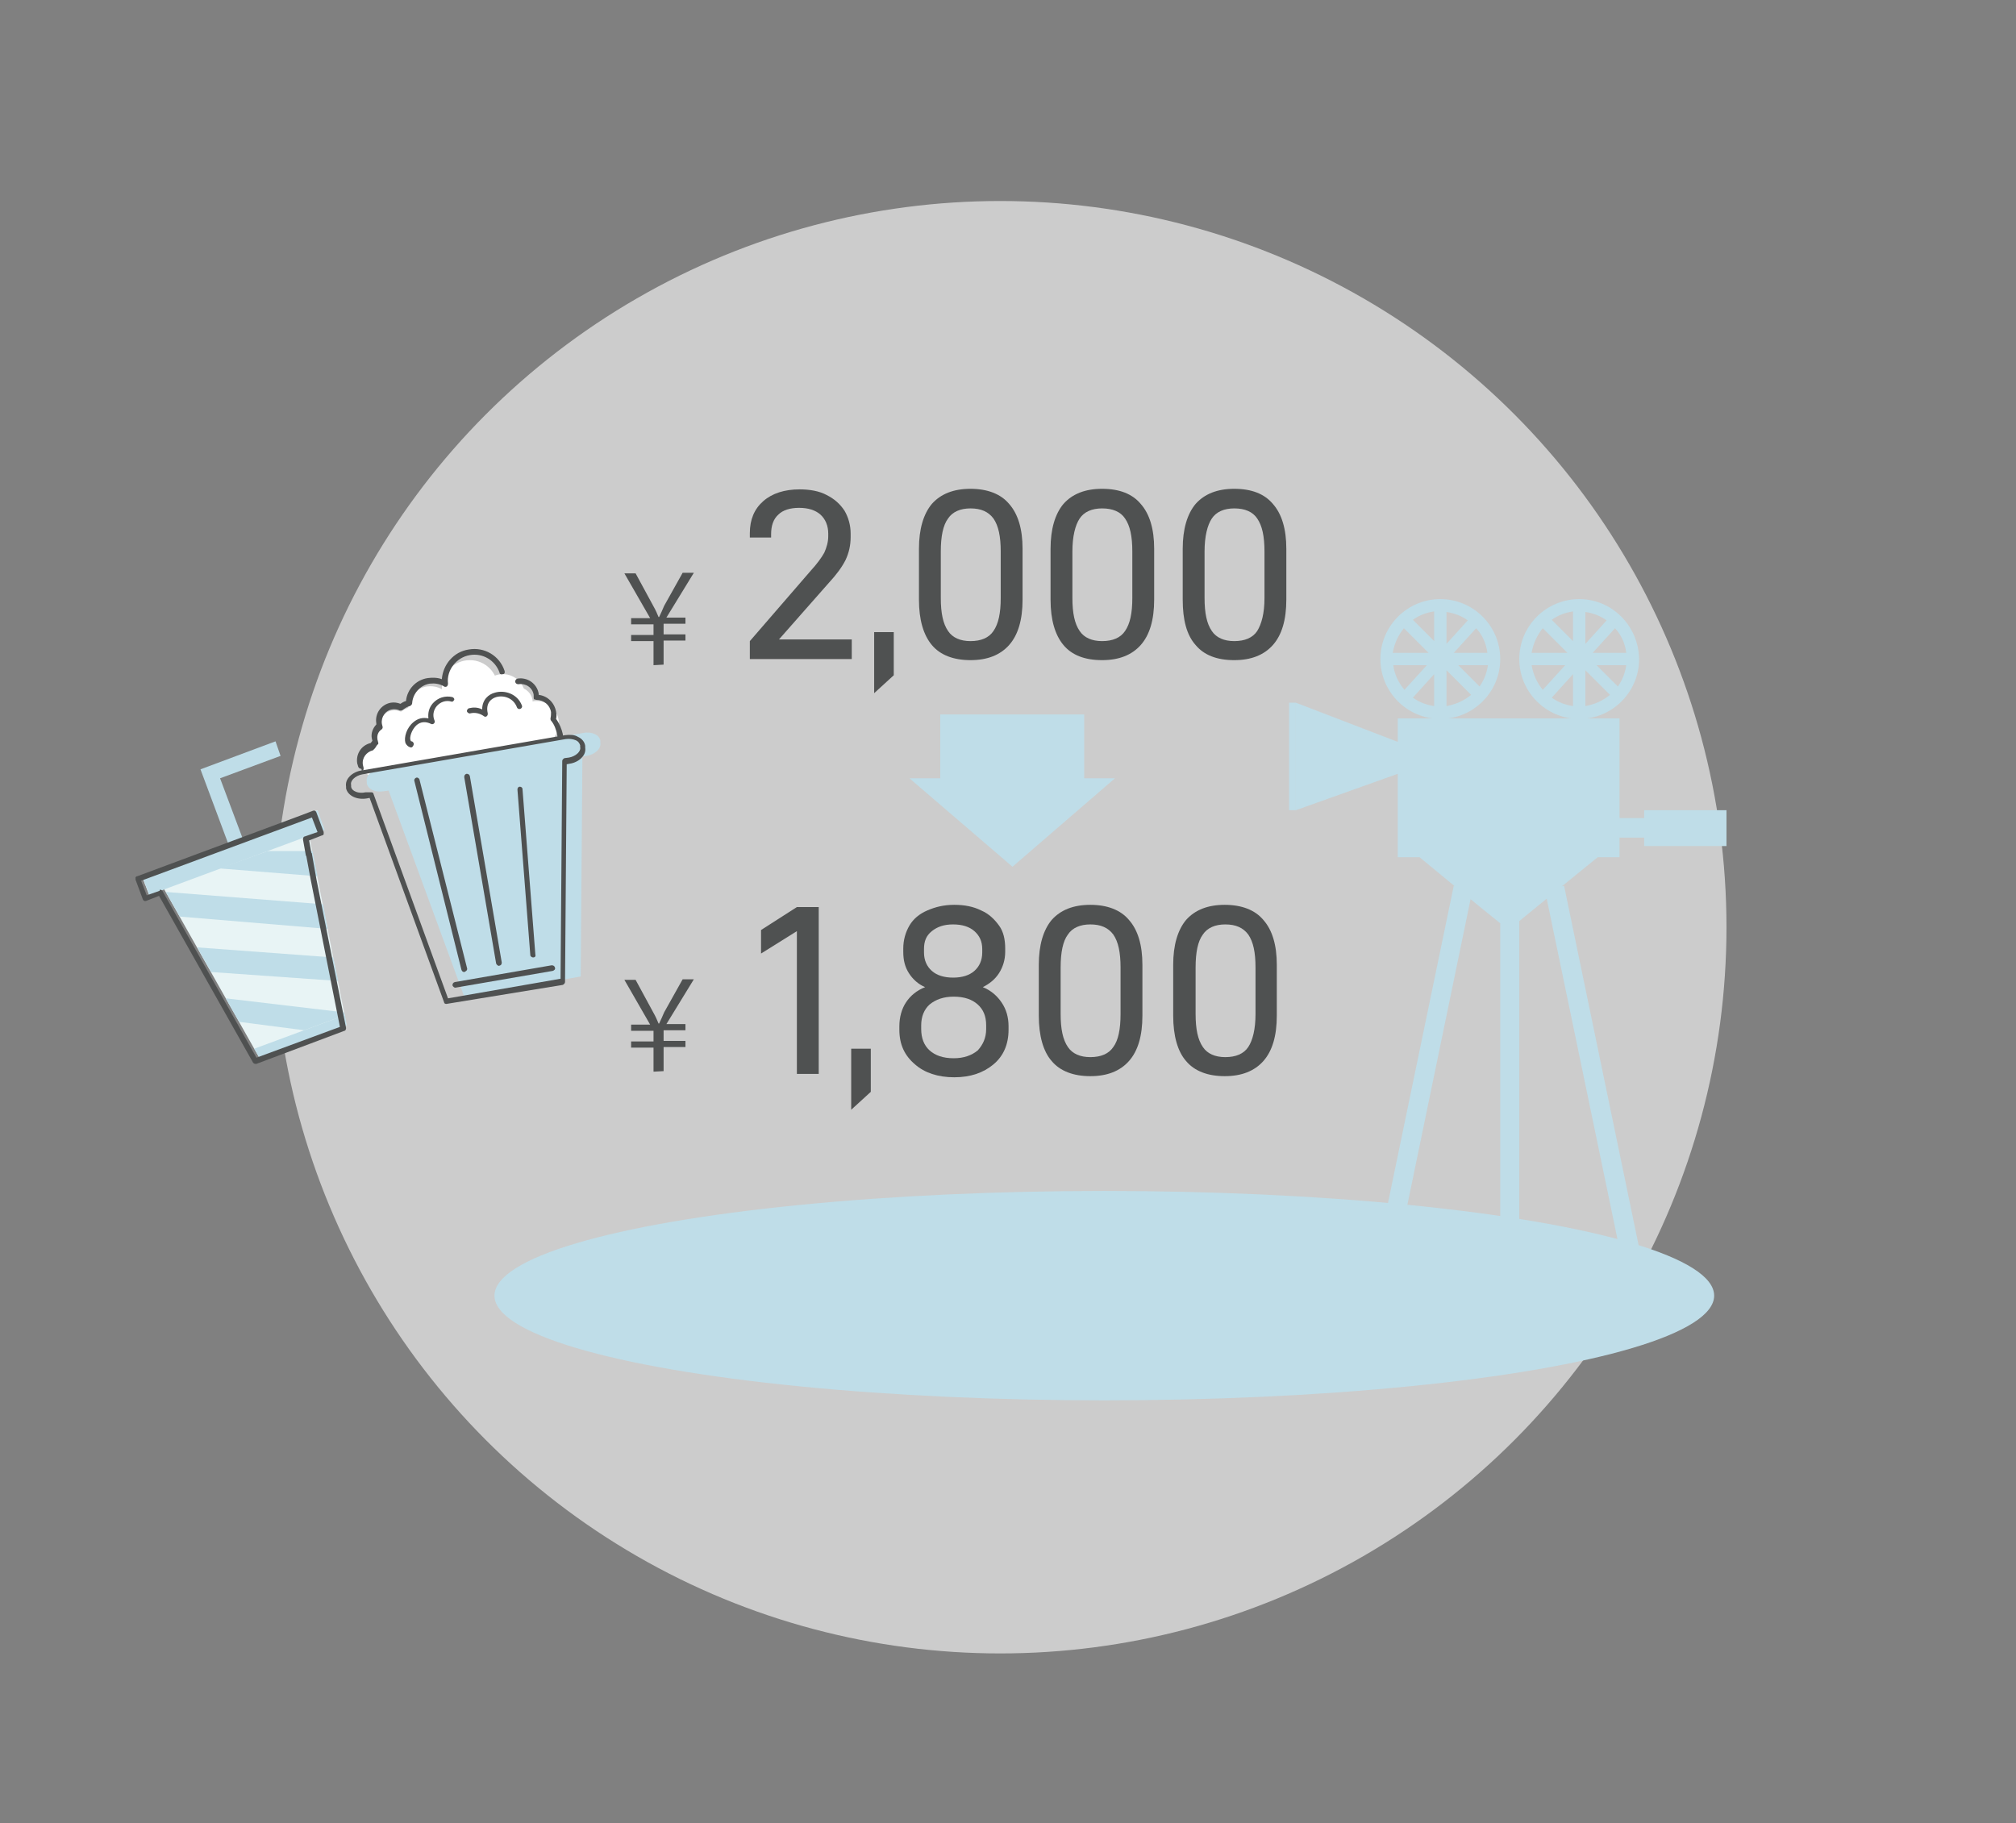 <?xml version="1.0" encoding="utf-8"?>
<!-- Generator: Adobe Illustrator 26.3.1, SVG Export Plug-In . SVG Version: 6.00 Build 0)  -->
<svg version="1.1" id="_イヤー_1" xmlns="http://www.w3.org/2000/svg" xmlns:xlink="http://www.w3.org/1999/xlink" x="0px"
	 y="0px" viewBox="0 0 360 325.6" style="enable-background:new 0 0 360 325.6;" xml:space="preserve">
<rect x="0" y="0" width="360" height="325.6" fill="#808080" stroke="none"/>
<style type="text/css">
	.st0{opacity:0.6;fill:#FFFFFF;}
	.st1{fill:#BFDDE8;}
	.st2{fill:#FFFFFF;}
	.st3{fill:#4F5151;}
	.st4{fill:#E8F4F5;}
</style>
<circle class="st0" cx="178.6" cy="165.6" r="129.7"/>
<g>
	<ellipse class="st1" cx="197.2" cy="231.4" rx="108.9" ry="18.7"/>
	<g>
		<polygon class="st1" points="308.3,151.1 308.3,144.7 293.6,144.7 293.6,146.1 289.2,146.1 289.2,128.3 249.6,128.3 249.6,132.5 
			231.4,125.5 231.4,144.7 249.6,138.2 249.6,153.1 253.5,153.1 259.8,158.3 259.6,158.2 243.8,234.4 247.2,235.1 262.6,160.6 
			267.9,164.9 267.9,235.1 271.3,235.1 271.3,164.5 276.2,160.5 291.7,235.1 295.1,234.4 279.3,158.2 278.9,158.3 285.3,153.1 
			289.2,153.1 289.2,149.6 293.6,149.6 293.6,151.1 		"/>
		<path class="st1" d="M282,107c-5.9,0-10.7,4.8-10.7,10.7c0,5.9,4.8,10.7,10.7,10.7c5.9,0,10.7-4.8,10.7-10.7
			C292.6,111.8,287.9,107,282,107z M283.1,109.3c1.4,0.2,2.7,0.7,3.8,1.5l-3.8,4.2V109.3z M280.9,114.5l-3.8-3.8
			c1.1-0.8,2.4-1.3,3.8-1.5V114.5z M280.9,126.1c-1.4-0.2-2.7-0.7-3.8-1.5l3.8-4.2V126.1z M283.1,119.7l4.4,4.4
			c-1.2,1-2.7,1.7-4.4,2V119.7z M285.1,118.8h5.3c-0.2,1.4-0.7,2.7-1.5,3.8L285.1,118.8z M290.4,116.6h-6l4-4.4
			C289.5,113.4,290.2,114.9,290.4,116.6z M275.5,112.2l4.4,4.4h-6.4C273.8,114.9,274.5,113.4,275.5,112.2z M273.5,118.8h6l-4,4.4
			C274.4,121.9,273.8,120.4,273.5,118.8z"/>
		<path class="st1" d="M257.2,107c-5.9,0-10.7,4.8-10.7,10.7c0,5.9,4.8,10.7,10.7,10.7s10.7-4.8,10.7-10.7
			C267.9,111.8,263.1,107,257.2,107z M258.3,109.3c1.4,0.2,2.7,0.7,3.8,1.5l-3.8,4.2V109.3z M256.1,114.5l-3.8-3.8
			c1.1-0.8,2.4-1.3,3.8-1.5V114.5z M256.1,126.1c-1.4-0.2-2.7-0.7-3.8-1.5l3.8-4.2V126.1z M258.3,119.7l4.4,4.4
			c-1.2,1-2.7,1.7-4.4,2V119.7z M260.4,118.8h5.3c-0.2,1.4-0.7,2.7-1.5,3.8L260.4,118.8z M265.6,116.6h-6l4-4.4
			C264.7,113.4,265.4,114.9,265.6,116.6z M250.7,112.2l4.4,4.4h-6.4C249,114.9,249.7,113.4,250.7,112.2z M248.8,118.8h6l-4,4.4
			C249.7,121.9,249,120.4,248.8,118.8z"/>
		<rect x="230.2" y="125.5" class="st1" width="1.2" height="19.2"/>
	</g>
	<g>
		<g>
			<g>
				<path class="st2" d="M98,129.3c0.1-0.4,0.1-0.9,0.1-1.3c-0.3-1.5-1.5-2.5-3-2.5c0-0.2,0-0.3,0-0.5c-0.3-1.5-1.7-2.5-3.1-2.2
					c-1.4,0.2-2.3,1.5-2.3,2.8c-0.1,0-0.2,0-0.4,0c-0.1,0-0.2,0-0.4,0.1c0-0.1,0-0.2,0-0.3c-0.2-1.3-1.5-2.2-2.7-1.9
					c-0.7,0.1-1.2,0.5-1.6,1c-0.2-0.1-0.5-0.2-0.8-0.1c-0.3,0-0.5,0.2-0.7,0.3c-0.6-0.7-1.5-1.1-2.5-1c-0.3,0-0.5,0.1-0.7,0.2
					c-0.9-1-2.2-1.5-3.7-1.3c-1.9,0.3-3.2,1.9-3.3,3.8c-0.5,0.2-0.9,0.4-1.3,0.7c-0.5-0.2-1-0.3-1.6-0.2c-1.4,0.2-2.3,1.6-2.1,3
					c0,0.2,0.1,0.3,0.1,0.4c-0.6,0.5-1,1.3-0.9,2.1c0,0.2,0.1,0.4,0.2,0.6c-0.2,0.2-0.4,0.5-0.5,0.7c-1.4,0.3-2.3,1.6-2.1,3
					c0.2,1.4,1.5,2.3,2.8,2.2c1.2,1.2,3,1.8,5,1.4c1.2-0.2,2.2-0.7,3-1.4c0.7,0.6,1.7,0.9,2.7,0.7c0.5-0.1,1-0.3,1.3-0.5
					c1.4,0.9,3.1,1.3,4.9,0.9c2.1-0.4,3.9-1.7,4.9-3.4c1.3,1.3,3.2,2,5.1,1.7c3.1-0.5,5.2-3.5,4.6-6.6C99,130.9,98.6,130,98,129.3z"
					/>
				<circle class="st2" cx="83.9" cy="122.9" r="5"/>
			</g>
			<circle class="st2" cx="89.8" cy="124.4" r="4"/>
			<circle class="st2" cx="95.8" cy="129.2" r="4"/>
			<path class="st3" d="M73.4,133.5L73.4,133.5c-0.5-0.1-0.8-0.4-1-0.8c-0.3-1,0.2-2.7,1.4-3.7c0.8-0.7,1.7-0.9,2.7-0.7
				c-0.1-1,0.1-1.9,0.8-2.7c0.9-1,2.2-1.4,3.5-1.1c0.2,0.1,0.4,0.3,0.3,0.5s-0.3,0.4-0.5,0.3c-1-0.3-2,0.1-2.6,0.8
				c-0.6,0.7-0.8,1.7-0.4,2.6c0.1,0.2,0,0.4-0.1,0.5s-0.3,0.2-0.5,0.1c-1-0.5-1.9-0.4-2.6,0.2c-0.9,0.8-1.3,2.2-1.1,2.7
				c0.1,0.2,0.1,0.2,0.2,0.2c0.2,0,0.4,0.3,0.4,0.5C73.8,133.3,73.6,133.5,73.4,133.5z"/>
			<path class="st3" d="M86.7,128c-0.1,0-0.2,0-0.3-0.1c-0.7-0.5-1.6-0.7-2.4-0.5c-0.2,0.1-0.5-0.1-0.6-0.3
				c-0.1-0.2,0.1-0.5,0.3-0.6c0.8-0.2,1.6-0.2,2.4,0.2c0-1.7,1.1-2.7,2.3-3c1.7-0.5,4,0.2,4.8,2.3c0.1,0.2,0,0.5-0.3,0.6
				c-0.2,0.1-0.5,0-0.6-0.3c-0.6-1.6-2.3-2.2-3.7-1.8c-1,0.3-1.9,1.2-1.5,2.9c0,0.2,0,0.4-0.2,0.5C86.9,128,86.8,128,86.7,128z"/>
			<path class="st3" d="M83.6,140.3c-1.3,0-2.7-0.3-3.9-1c-0.4,0.2-0.9,0.4-1.3,0.5c-1,0.2-2,0-2.9-0.6c-0.3,0.2-0.7,0.5-1,0.6
				c-0.2,0.1-0.5,0-0.7-0.2c-0.1-0.2,0-0.5,0.2-0.7c0.4-0.2,0.8-0.5,1.1-0.8c0.2-0.2,0.5-0.2,0.6,0c0.7,0.6,1.6,0.8,2.4,0.6
				c0.4-0.1,0.8-0.2,1.2-0.5c0.2-0.1,0.4-0.1,0.5,0c1.4,0.9,3.1,1.2,4.8,0.9c2-0.3,3.7-1.5,4.8-3.3c0.1-0.1,0.2-0.2,0.4-0.2
				c0.2,0,0.3,0,0.4,0.2c1.3,1.3,3.1,1.9,4.9,1.6c1.4-0.2,2.7-1,3.5-2.2s1.2-2.6,0.9-4c-0.2-0.9-0.5-1.8-1.1-2.5
				c-0.1-0.1-0.1-0.3-0.1-0.4c0.1-0.4,0.1-0.8,0.1-1.1c-0.2-1.3-1.3-2.2-2.6-2.2l0,0c-0.1,0-0.3-0.1-0.4-0.1
				c-0.1-0.1-0.1-0.2-0.1-0.4c0-0.1,0-0.3,0-0.4c-0.2-1.3-1.4-2.1-2.7-1.9c-0.3,0-0.5-0.1-0.6-0.4c0-0.3,0.1-0.5,0.4-0.6
				c1.8-0.3,3.5,0.9,3.8,2.7c0,0.1,0,0.1,0,0.2c1.6,0.2,2.8,1.4,3.1,3c0.1,0.4,0.1,0.9,0,1.3c0.6,0.8,1,1.8,1.2,2.7
				c0.3,1.7-0.1,3.4-1.1,4.8s-2.5,2.3-4.1,2.6c-1.9,0.3-3.9-0.2-5.3-1.5c-1.2,1.7-3,2.9-5.1,3.2C84.5,140.3,84.1,140.3,83.6,140.3z"
				/>
			<path class="st3" d="M64.5,137.3c-0.2,0-0.4-0.1-0.5-0.3s-0.1-0.4-0.2-0.6c-0.3-1.7,0.7-3.3,2.4-3.7c0.1-0.1,0.2-0.3,0.3-0.4
				c0-0.1-0.1-0.3-0.1-0.4c-0.2-0.9,0.2-1.9,0.8-2.5c0-0.1,0-0.1,0-0.2c-0.3-1.8,0.9-3.4,2.6-3.7c0.6-0.1,1.2,0,1.7,0.2
				c0.3-0.2,0.6-0.4,1-0.5c0.2-2.1,1.8-3.8,3.9-4.1c0.8-0.1,1.7-0.1,2.5,0.2c0.2-2.6,2.1-4.9,4.8-5.3c2.8-0.5,5.5,1.1,6.4,3.8
				c0.1,0.3,0,0.6-0.3,0.6c-0.3,0.1-0.6,0-0.6-0.3c-0.8-2.2-3-3.5-5.3-3.1c-2.4,0.4-4.2,2.7-3.9,5.1c0,0.2-0.1,0.4-0.2,0.5
				c-0.2,0.1-0.4,0.1-0.5,0c-0.8-0.5-1.7-0.6-2.6-0.5c-1.7,0.3-3,1.8-3.1,3.5c0,0.2-0.2,0.4-0.4,0.5c-0.5,0.1-0.9,0.4-1.3,0.7
				c-0.2,0.1-0.4,0.1-0.5,0.1c-0.4-0.2-0.9-0.3-1.4-0.2c-1.2,0.2-2,1.4-1.8,2.6c0,0.1,0.1,0.3,0.1,0.4c0.1,0.2,0,0.5-0.2,0.6
				c-0.6,0.4-0.8,1.1-0.7,1.7c0,0.2,0.1,0.3,0.1,0.5c0.1,0.2,0.1,0.4-0.1,0.5c-0.2,0.2-0.3,0.5-0.5,0.7c-0.1,0.1-0.2,0.2-0.3,0.3
				c-1.2,0.3-2,1.4-1.8,2.6c0,0.1,0.1,0.3,0.1,0.4c0.1,0.3,0,0.6-0.3,0.7C64.6,137.3,64.5,137.3,64.5,137.3z"/>
			<g>
				<path class="st1" d="M104.2,130.9l-36.3,6.3c-1.5,0.3-2.6,1.3-2.4,2.4v0.3c0.2,1.1,1.6,1.7,3.1,1.4l0.8-0.1L82.9,178l9.7-1.7
					l1.4-0.2l9.7-1.7l0.3-39.3l0.8-0.1c1.5-0.3,2.6-1.3,2.4-2.4v-0.3C107.1,131.3,105.7,130.6,104.2,130.9z"/>
				<path class="st3" d="M79.7,179.3c-0.2,0-0.4-0.1-0.4-0.3L66,142.5l-0.5,0.1c-1.8,0.3-3.4-0.5-3.7-1.8v-0.3
					c-0.1-0.7,0.1-1.3,0.7-1.9c0.5-0.5,1.3-0.9,2.1-1l36.3-6.3c0.8-0.1,1.7-0.1,2.3,0.3c0.7,0.3,1.2,0.9,1.3,1.6v0.3
					c0.1,0.7-0.1,1.3-0.7,1.9c-0.5,0.5-1.3,0.9-2.1,1l-0.5,0.1l-0.3,38.9c0,0.2-0.2,0.4-0.4,0.5L79.7,179.3
					C79.8,179.3,79.7,179.3,79.7,179.3z M66.3,141.5c0.2,0,0.4,0.1,0.4,0.3L80,178.3l20.1-3.5l0.3-38.9c0-0.2,0.2-0.4,0.4-0.5
					l0.8-0.1c0.6-0.1,1.2-0.4,1.6-0.8c0.3-0.3,0.5-0.7,0.4-1.1v-0.3c-0.1-0.3-0.3-0.7-0.8-0.9s-1.1-0.3-1.8-0.2l-0.1-0.5l0.1,0.5
					l-36.3,6.3c-0.6,0.1-1.2,0.4-1.6,0.8c-0.3,0.3-0.5,0.7-0.4,1.1v0.3c0.1,0.8,1.3,1.3,2.6,1H66.3
					C66.2,141.5,66.2,141.5,66.3,141.5z"/>
				<g>
					<path class="st3" d="M82.9,173.6c-0.2,0-0.4-0.1-0.5-0.4L74,139.5c-0.1-0.3,0.1-0.5,0.3-0.6c0.3-0.1,0.5,0.1,0.6,0.3l8.5,33.7
						c0.1,0.3-0.1,0.5-0.3,0.6C83,173.6,82.9,173.6,82.9,173.6z"/>
					<path class="st3" d="M89.1,172.5c-0.2,0-0.4-0.2-0.5-0.4l-5.7-33.3c0-0.3,0.1-0.5,0.4-0.6c0.3,0,0.5,0.1,0.6,0.4l5.7,33.3
						C89.6,172.2,89.5,172.4,89.1,172.5C89.2,172.5,89.1,172.5,89.1,172.5z"/>
					<path class="st3" d="M95.2,171c-0.2,0-0.5-0.2-0.5-0.4L92.4,141c0-0.3,0.2-0.5,0.4-0.5c0.3,0,0.5,0.2,0.5,0.4l2.3,29.6
						C95.7,170.8,95.5,171,95.2,171L95.2,171z"/>
					<path class="st3" d="M81.3,176.4c-0.2,0-0.4-0.2-0.5-0.4c0-0.3,0.1-0.5,0.4-0.6l17.3-3c0.3,0,0.5,0.1,0.6,0.4s-0.1,0.5-0.4,0.6
						L81.3,176.4C81.4,176.4,81.3,176.4,81.3,176.4z"/>
				</g>
			</g>
		</g>
		<g>
			<polygon class="st1" points="35.8,137.4 43,156.7 45.6,155.8 39.3,139 50.1,135 49.2,132.4 			"/>
			<polygon class="st4" points="54.6,145.5 27.4,155.6 25.3,156.3 25.9,158 26,158.2 26.6,159.8 29.3,158.8 46.3,188.9 53.6,186.2 
				54.6,185.8 61.9,183.1 55.2,149.2 57.9,148.2 57.3,146.5 57.2,146.3 56.7,144.7 			"/>
			<g>
				<polygon class="st1" points="29.6,159.3 57.7,161.5 58.5,165.9 32.1,163.7 				"/>
				<polygon class="st1" points="35.2,169.2 59.5,171 60.4,175.2 37.7,173.6 				"/>
				<polygon class="st1" points="40.3,178.3 61.4,180.8 61.6,181.3 54.3,184 42.7,182.5 				"/>
				<polygon class="st1" points="39.2,155.1 56.7,156.5 55.8,152 47.8,152 				"/>
				<polygon class="st1" points="46.3,188.9 61.9,183.1 61.6,181.3 45.4,187.3 				"/>
				
					<rect x="24.9" y="150.4" transform="matrix(0.938 -0.348 0.348 0.938 -50.329 23.953)" class="st1" width="33.4" height="3.7"/>
			</g>
			<path class="st3" d="M45.6,190c-0.2,0-0.3-0.1-0.4-0.2L28.4,160l-2.3,0.9c-0.2,0.1-0.5,0-0.6-0.3l-1.3-3.5c0-0.1,0-0.2,0-0.4
				c0.1-0.1,0.1-0.2,0.3-0.2l29.3-10.9l0,0l2.1-0.8c0.2-0.1,0.5,0,0.6,0.3l1.3,3.5c0,0.1,0,0.2,0,0.4c-0.1,0.1-0.1,0.2-0.3,0.2
				l-2.3,0.9l0.4,2.2c0.1,0.1,0.1,0.1,0.1,0.2l0.8,4.5l5.3,26.6c0,0.2-0.1,0.5-0.3,0.5L45.8,190C45.7,190,45.7,190,45.6,190z
				 M28.6,158.9c0.2,0,0.3,0.1,0.4,0.2l16.8,29.8l14.9-5.5l-5.2-26.2l-0.8-4.3c-0.1-0.1-0.1-0.1-0.1-0.2l-0.5-2.8
				c0-0.2,0.1-0.5,0.3-0.5l2.3-0.8l-1-2.6l-30.5,11.3l1,2.6l2.3-0.8C28.5,159,28.5,158.9,28.6,158.9z"/>
		</g>
	</g>
	<g>
		<g>
			<path class="st3" d="M144.8,101.9c1.1-1.2,1.9-2.3,2.4-3.2c0.4-0.9,0.7-1.9,0.7-2.9v-0.5c0-1.4-0.5-2.6-1.4-3.4s-2.2-1.2-3.8-1.2
				s-2.9,0.4-3.7,1.2c-0.9,0.8-1.3,2-1.3,3.5V96h-3.8v-0.8c0-2.4,0.8-4.3,2.4-5.7c1.6-1.4,3.8-2.1,6.5-2.1c1.8,0,3.5,0.3,4.8,1
				c1.4,0.7,2.4,1.6,3.2,2.8c0.7,1.2,1.1,2.6,1.1,4.1v0.6c0,1.5-0.3,2.8-0.9,4.1c-0.6,1.2-1.6,2.6-3,4.1l-8.9,10.1h13v3.5h-18.2
				v-3.2L144.8,101.9z"/>
			<path class="st3" d="M159.6,112.9v7.7l-3.5,3.2v-10.9C156.1,112.9,159.6,112.9,159.6,112.9z"/>
			<path class="st3" d="M164.1,107.1V98c0-3.5,0.8-6.2,2.3-8c1.6-1.8,3.9-2.7,6.9-2.7s5.4,0.9,6.9,2.7c1.6,1.8,2.4,4.5,2.4,8v9.1
				c0,3.6-0.8,6.3-2.4,8.1c-1.6,1.8-3.9,2.7-6.9,2.7s-5.4-0.9-6.9-2.7C164.9,113.4,164.1,110.7,164.1,107.1z M178.7,106.8v-8.3
				c0-2.7-0.4-4.6-1.3-5.9c-0.9-1.2-2.2-1.8-4.1-1.8c-1.8,0-3.2,0.6-4,1.8c-0.9,1.2-1.3,3.2-1.3,5.9v8.3c0,2.7,0.4,4.6,1.3,5.9
				c0.8,1.2,2.2,1.8,4,1.8c1.9,0,3.3-0.6,4.1-1.8C178.3,111.4,178.7,109.5,178.7,106.8z"/>
			<path class="st3" d="M187.6,107.1V98c0-3.5,0.8-6.2,2.3-8c1.6-1.8,3.9-2.7,6.9-2.7c3.1,0,5.4,0.9,6.9,2.7c1.6,1.8,2.4,4.5,2.4,8
				v9.1c0,3.6-0.8,6.3-2.4,8.1c-1.6,1.8-3.9,2.7-6.9,2.7c-3.1,0-5.4-0.9-6.9-2.7C188.4,113.4,187.6,110.7,187.6,107.1z M202.2,106.8
				v-8.3c0-2.7-0.4-4.6-1.3-5.9c-0.8-1.2-2.2-1.8-4.1-1.8c-1.8,0-3.2,0.6-4,1.8c-0.8,1.2-1.3,3.2-1.3,5.9v8.3c0,2.7,0.4,4.6,1.3,5.9
				c0.8,1.2,2.2,1.8,4,1.8c1.9,0,3.3-0.6,4.1-1.8C201.8,111.4,202.2,109.5,202.2,106.8z"/>
			<path class="st3" d="M211.2,107.1V98c0-3.5,0.8-6.2,2.3-8c1.6-1.8,3.9-2.7,6.9-2.7c3.1,0,5.4,0.9,6.9,2.7c1.6,1.8,2.4,4.5,2.4,8
				v9.1c0,3.6-0.8,6.3-2.4,8.1c-1.6,1.8-3.9,2.7-6.9,2.7c-3.1,0-5.4-0.9-6.9-2.7C211.9,113.4,211.2,110.7,211.2,107.1z M225.8,106.8
				v-8.3c0-2.7-0.4-4.6-1.3-5.9c-0.8-1.2-2.2-1.8-4.1-1.8c-1.8,0-3.2,0.6-4,1.8c-0.8,1.2-1.3,3.2-1.3,5.9v8.3c0,2.7,0.4,4.6,1.3,5.9
				c0.8,1.2,2.2,1.8,4,1.8c1.9,0,3.3-0.6,4.1-1.8C225.3,111.4,225.8,109.5,225.8,106.8z"/>
		</g>
		<g>
			<path class="st3" d="M135.9,170.3v-4.2l6.4-4.1h3.9v29.8h-3.9v-25.5L135.9,170.3z"/>
			<path class="st3" d="M155.5,187.3v7.7l-3.5,3.2v-10.9H155.5z"/>
			<path class="st3" d="M160.6,183.9v-0.6c0-1.6,0.4-3.1,1.2-4.3s1.9-2.1,3.4-2.7c-1.2-0.5-2.2-1.4-2.9-2.5s-1-2.3-1-3.8v-0.6
				c0-1.5,0.4-2.9,1.1-4.1s1.8-2.1,3.2-2.7c1.4-0.6,2.9-1,4.8-1c1.8,0,3.4,0.3,4.8,1c1.4,0.6,2.4,1.6,3.2,2.7s1.1,2.5,1.1,4.1v0.6
				c0,1.4-0.4,2.7-1.1,3.8c-0.7,1.1-1.7,1.9-2.9,2.5c1.5,0.6,2.6,1.6,3.4,2.8c0.8,1.2,1.2,2.6,1.2,4.2v0.6c0,2.6-0.9,4.7-2.7,6.2
				s-4.1,2.3-7,2.3s-5.3-0.8-7-2.3C161.5,188.5,160.6,186.5,160.6,183.9z M176.1,183.8v-0.7c0-1.6-0.5-2.8-1.5-3.7s-2.4-1.4-4.3-1.4
				c-1.8,0-3.2,0.5-4.3,1.4c-1,0.9-1.5,2.2-1.5,3.7v0.7c0,1.6,0.5,2.9,1.5,3.8c1,0.9,2.4,1.4,4.3,1.4c1.8,0,3.2-0.5,4.3-1.4
				C175.5,186.6,176.1,185.4,176.1,183.8z M175.4,170.1v-0.6c0-1.4-0.5-2.4-1.4-3.2s-2.2-1.2-3.8-1.2s-2.8,0.4-3.8,1.2
				s-1.4,1.8-1.4,3.2v0.6c0,1.4,0.5,2.5,1.4,3.3s2.2,1.2,3.8,1.2s2.9-0.4,3.8-1.2S175.4,171.5,175.4,170.1z"/>
			<path class="st3" d="M185.5,181.4v-9.1c0-3.5,0.8-6.2,2.3-8c1.6-1.8,3.9-2.7,6.9-2.7s5.4,0.9,6.9,2.7c1.6,1.8,2.4,4.5,2.4,8v9.1
				c0,3.6-0.8,6.3-2.4,8.1c-1.6,1.8-3.9,2.7-6.9,2.7s-5.4-0.9-6.9-2.7C186.3,187.8,185.5,185,185.5,181.4z M200.1,181.1v-8.3
				c0-2.7-0.4-4.6-1.3-5.9c-0.9-1.2-2.2-1.8-4.1-1.8c-1.8,0-3.2,0.6-4,1.8c-0.9,1.2-1.3,3.2-1.3,5.9v8.3c0,2.7,0.4,4.6,1.3,5.9
				c0.8,1.2,2.2,1.8,4,1.8c1.9,0,3.3-0.6,4.1-1.8C199.7,185.8,200.1,183.8,200.1,181.1z"/>
			<path class="st3" d="M209.5,181.4v-9.1c0-3.5,0.8-6.2,2.3-8c1.6-1.8,3.9-2.7,6.9-2.7s5.4,0.9,6.9,2.7c1.6,1.8,2.4,4.5,2.4,8v9.1
				c0,3.6-0.8,6.3-2.4,8.1c-1.6,1.8-3.9,2.7-6.9,2.7s-5.4-0.9-6.9-2.7C210.3,187.8,209.5,185,209.5,181.4z M224.2,181.1v-8.3
				c0-2.7-0.4-4.6-1.3-5.9c-0.9-1.2-2.2-1.8-4.1-1.8c-1.8,0-3.2,0.6-4,1.8c-0.9,1.2-1.3,3.2-1.3,5.9v8.3c0,2.7,0.4,4.6,1.3,5.9
				c0.8,1.2,2.2,1.8,4,1.8c1.9,0,3.3-0.6,4.1-1.8S224.2,183.8,224.2,181.1z"/>
		</g>
		<g>
			<path class="st3" d="M116.7,191.4v-4.3h-4V186h4v-1.9h-4V183h3.4l-4.6-8h2l3.2,5.9c0.4,0.7,0.6,1.2,0.9,1.9h0.1
				c0.3-0.6,0.6-1.3,0.9-2l3.3-5.9h2l-4.9,8h3.4v1.1h-3.9v1.9h3.9v1.1h-3.9v4.3L116.7,191.4L116.7,191.4z"/>
		</g>
		<g>
			<path class="st3" d="M116.7,118.8v-4.3h-4v-1.1h4v-1.9h-4v-1.1h3.4l-4.6-8h2l3.2,5.9c0.4,0.7,0.6,1.2,0.9,1.9h0.1
				c0.3-0.6,0.6-1.3,0.9-2l3.3-5.9h2l-4.9,8h3.4v1.1h-3.9v1.9h3.9v1.1h-3.9v4.3L116.7,118.8L116.7,118.8z"/>
		</g>
	</g>
	<g>
		<rect x="167.9" y="127.6" class="st1" width="25.7" height="13.3"/>
		<g>
			<path class="st1" d="M162.4,139h36.7l-18.3,15.8L162.4,139z"/>
		</g>
	</g>
</g>
</svg>
